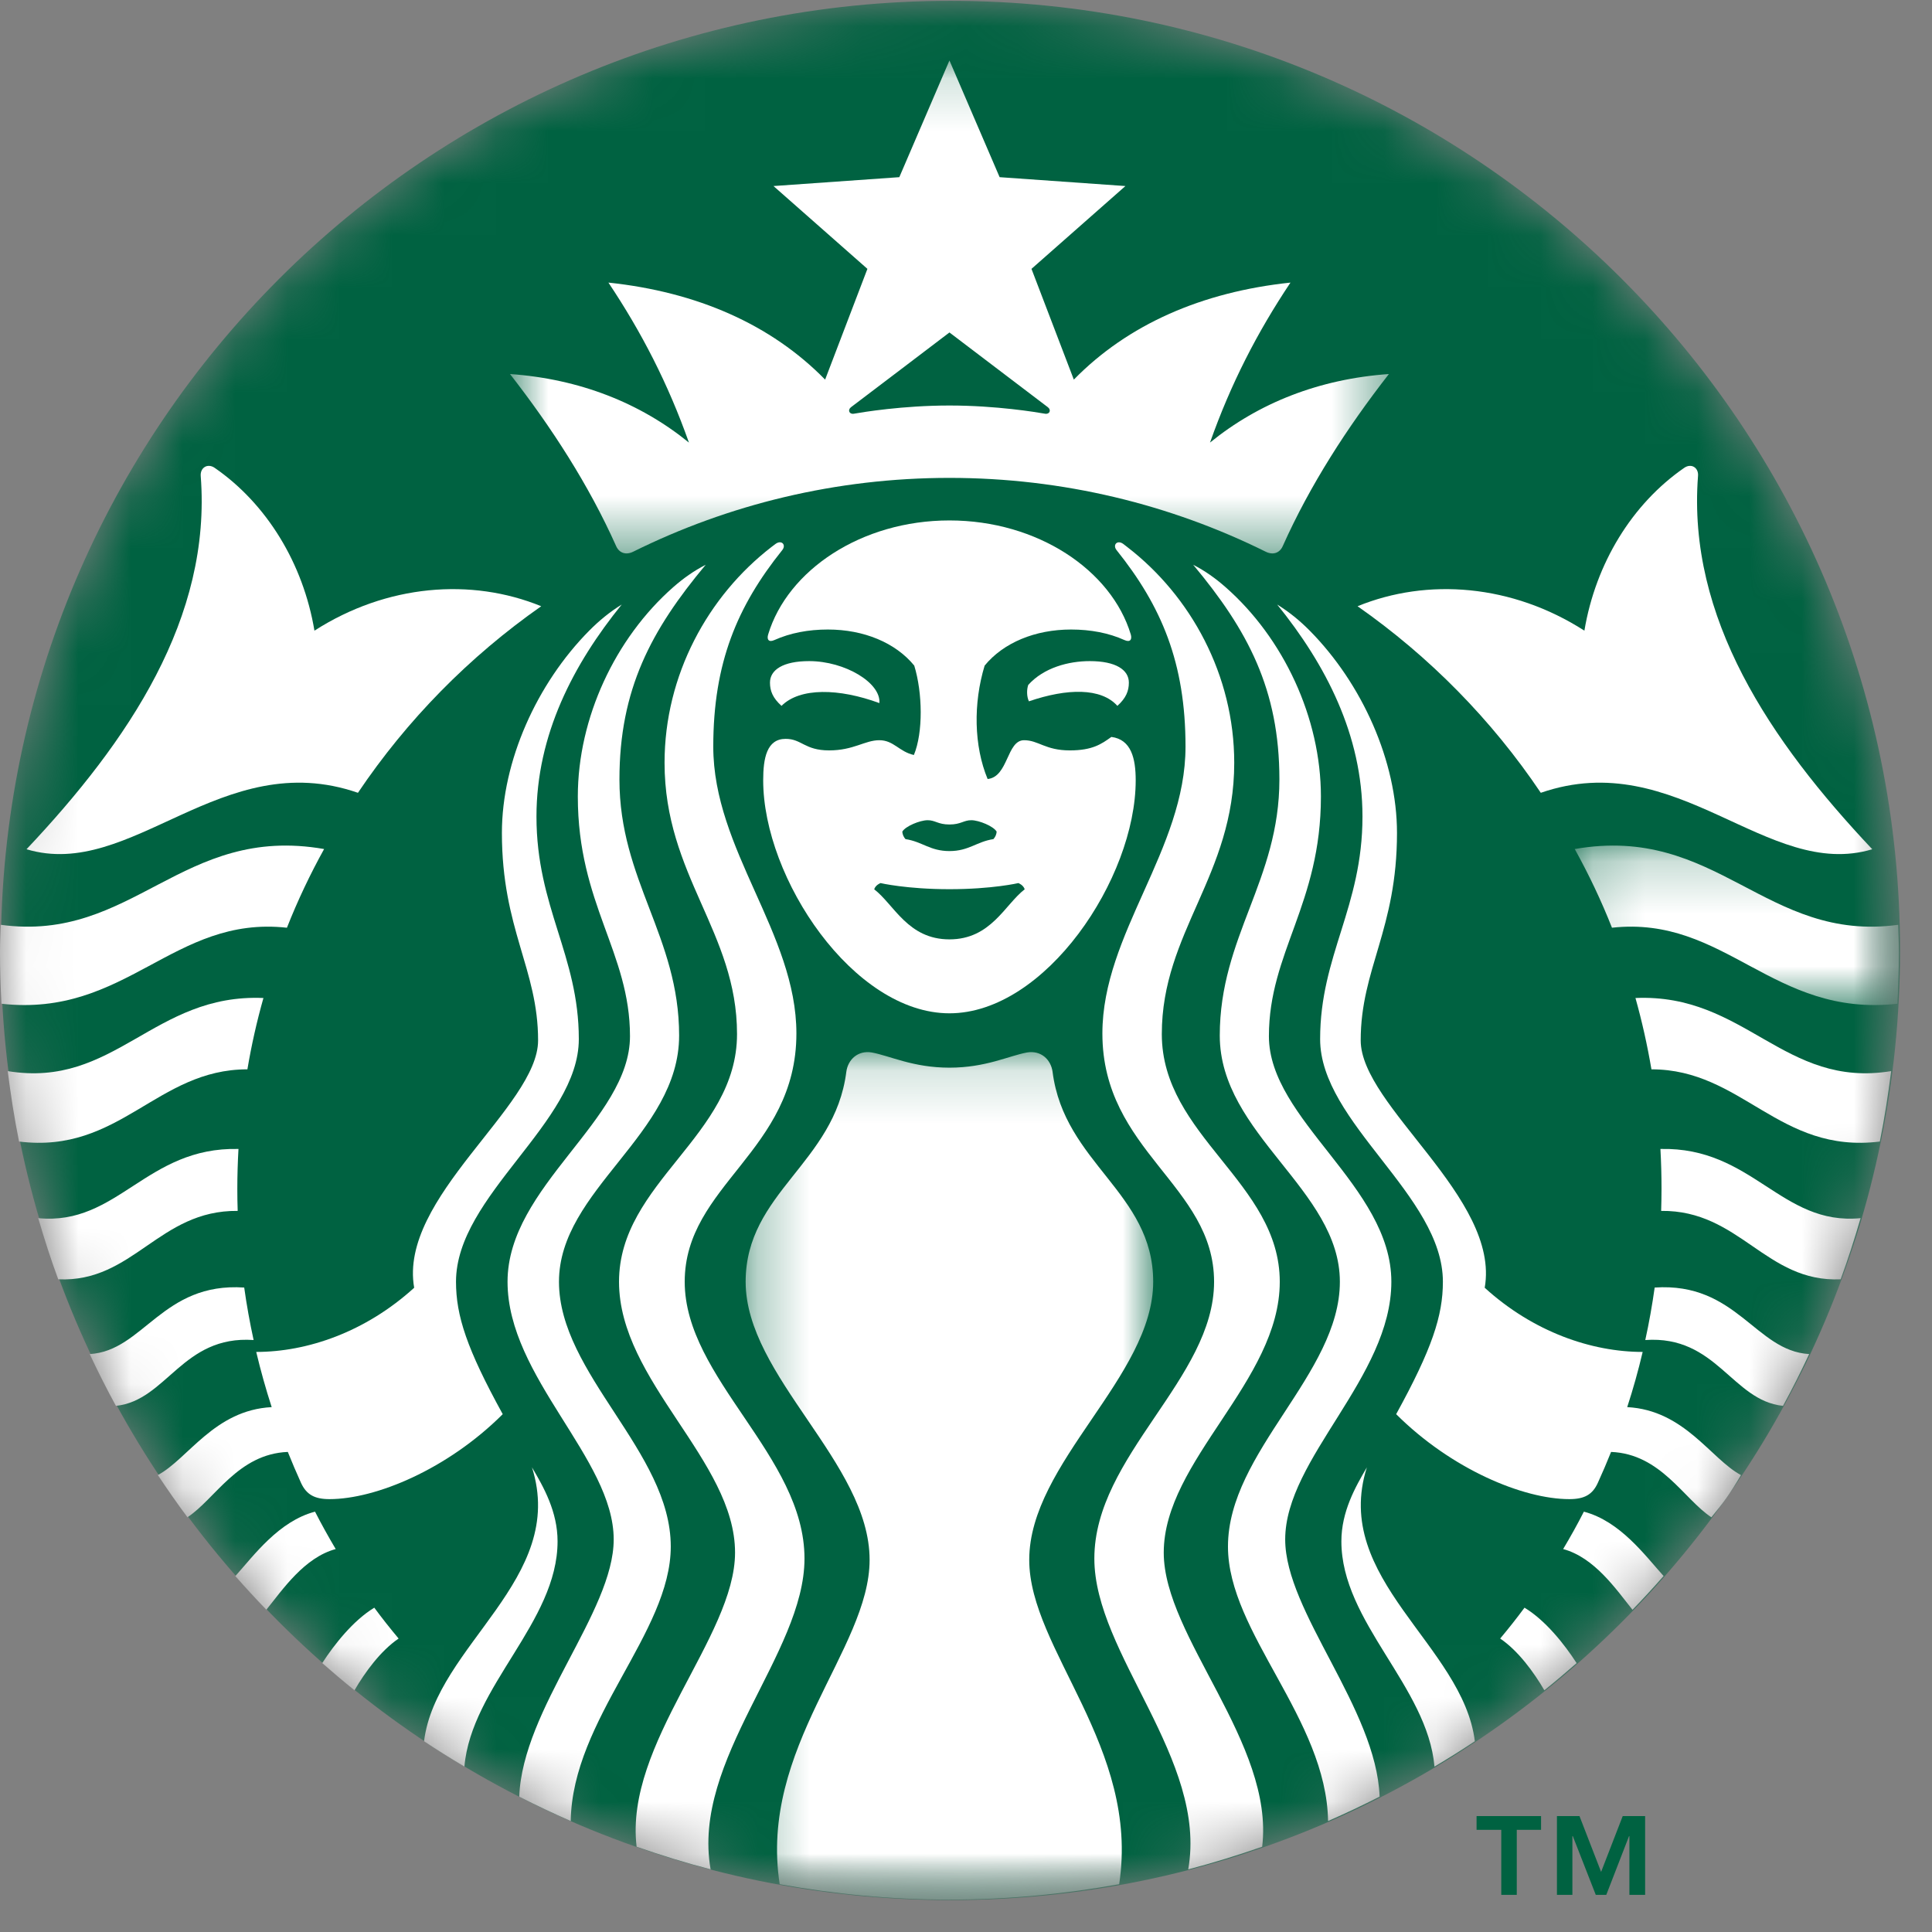 <svg width="37" height="37" viewBox="0 0 37 37" fill="none" xmlns="http://www.w3.org/2000/svg">
<rect x="0" y="0" width="37" height="37" fill="#808080" stroke="none"/>
<g clip-path="url(#clip0_1017_2084)">
<mask id="mask0_1017_2084" style="mask-type:luminance" maskUnits="userSpaceOnUse" x="0" y="0" width="37" height="37">
<path d="M18.202 36.389C28.246 36.389 36.388 28.246 36.388 18.203C36.388 8.159 28.246 0.016 18.202 0.016C8.158 0.016 0.016 8.159 0.016 18.203C0.016 28.246 8.158 36.389 18.202 36.389Z" fill="white"/>
</mask>
<g mask="url(#mask0_1017_2084)">
<path d="M18.202 36.389C28.246 36.389 36.388 28.246 36.388 18.203C36.388 8.159 28.246 0.016 18.202 0.016C8.158 0.016 0.016 8.159 0.016 18.203C0.016 28.246 8.158 36.389 18.202 36.389Z" fill="#006241"/>
<path d="M15.407 29.848C15.407 27.881 13.113 26.4 13.113 24.547C13.113 22.696 15.252 22.05 15.252 19.792C15.252 17.878 13.66 16.274 13.66 14.299C13.66 12.693 14.12 11.609 14.981 10.535C15.062 10.435 14.968 10.332 14.852 10.417C14.827 10.436 14.801 10.455 14.775 10.475C13.56 11.413 12.727 12.926 12.727 14.608C12.727 16.767 14.115 17.849 14.115 19.803C14.115 21.757 11.855 22.643 11.855 24.547C11.855 26.452 14.077 27.969 14.077 29.734C14.077 31.349 11.955 33.389 12.192 35.367C12.656 35.529 13.128 35.676 13.609 35.8C13.237 33.695 15.407 31.671 15.407 29.848Z" fill="white"/>
<path d="M10.705 24.547C10.705 22.782 13.006 21.727 13.006 19.832C13.006 17.936 11.863 16.862 11.863 14.927C11.863 13.204 12.469 12.068 13.515 10.816C13.282 10.936 13.089 11.074 12.892 11.246C11.784 12.221 11.066 13.748 11.066 15.255C11.066 17.314 12.065 18.238 12.065 19.844C12.065 21.45 9.72 22.718 9.72 24.547C9.72 26.377 11.753 27.933 11.753 29.482C11.753 30.87 10.007 32.718 9.944 34.409C10.268 34.573 10.596 34.729 10.93 34.875C10.96 32.917 12.846 31.268 12.846 29.618C12.846 27.804 10.705 26.314 10.705 24.547Z" fill="white"/>
<path d="M10.188 28.102C10.868 30.241 8.35 31.504 8.121 33.347C8.374 33.515 8.632 33.677 8.894 33.832C9.027 32.294 10.678 31.066 10.678 29.518C10.678 28.951 10.412 28.479 10.188 28.102Z" fill="white"/>
<path d="M26.177 28.102C25.955 28.479 25.689 28.951 25.689 29.518C25.689 31.067 27.338 32.294 27.472 33.833C27.734 33.677 27.992 33.515 28.245 33.347C28.017 31.504 25.497 30.241 26.177 28.102Z" fill="white"/>
<mask id="mask1_1017_2084" style="mask-type:luminance" maskUnits="userSpaceOnUse" x="14" y="20" width="9" height="17">
<path d="M14.28 36.38H22.085V20.149H14.28V36.38Z" fill="white"/>
</mask>
<g mask="url(#mask1_1017_2084)">
<path d="M22.085 24.547C22.085 22.838 20.381 22.279 20.158 20.527C20.126 20.289 19.934 20.112 19.669 20.156C19.323 20.219 18.879 20.447 18.183 20.447C17.486 20.447 17.042 20.219 16.695 20.156C16.432 20.112 16.239 20.289 16.208 20.527C15.985 22.279 14.28 22.838 14.28 24.547C14.28 26.361 16.654 28.016 16.654 29.873C16.654 31.586 14.529 33.467 14.932 36.085C15.987 36.275 17.072 36.38 18.183 36.38C19.293 36.38 20.378 36.275 21.433 36.085C21.835 33.468 19.711 31.586 19.711 29.873C19.711 28.016 22.085 26.361 22.085 24.547Z" fill="white"/>
</g>
<path d="M6.171 31.85C6.373 32.028 6.579 32.202 6.789 32.371C6.987 32.029 7.29 31.613 7.634 31.38C7.473 31.188 7.317 30.991 7.168 30.789C6.764 31.034 6.404 31.491 6.171 31.85Z" fill="white"/>
<path d="M24.509 24.548C24.509 22.644 22.25 21.758 22.25 19.804C22.25 17.85 23.637 16.767 23.637 14.609C23.637 12.927 22.805 11.413 21.588 10.476C21.563 10.456 21.538 10.436 21.512 10.417C21.397 10.333 21.303 10.435 21.384 10.536C22.244 11.609 22.704 12.693 22.704 14.299C22.704 16.274 21.112 17.878 21.112 19.793C21.112 22.05 23.251 22.696 23.251 24.548C23.251 26.4 20.958 27.881 20.958 29.848C20.958 31.672 23.128 33.695 22.756 35.801C23.236 35.676 23.708 35.529 24.172 35.367C24.41 33.389 22.287 31.349 22.287 29.735C22.287 27.969 24.509 26.452 24.509 24.548Z" fill="white"/>
<path d="M26.646 24.547C26.646 22.718 24.301 21.45 24.301 19.844C24.301 18.237 25.297 17.314 25.297 15.255C25.297 13.748 24.581 12.221 23.472 11.246C23.276 11.074 23.083 10.936 22.851 10.816C23.896 12.068 24.502 13.204 24.502 14.927C24.502 16.862 23.36 17.936 23.36 19.832C23.36 21.727 25.66 22.782 25.66 24.547C25.66 26.314 23.517 27.804 23.517 29.618C23.517 31.268 25.404 32.917 25.434 34.875C25.769 34.729 26.097 34.573 26.421 34.408C26.359 32.718 24.613 30.87 24.613 29.482C24.613 27.933 26.646 26.377 26.646 24.547Z" fill="white"/>
<path d="M5.045 19.113C2.939 19.022 2.201 20.85 0.148 20.513C0.206 20.968 0.275 21.418 0.365 21.862C2.298 22.101 2.999 20.478 4.738 20.479C4.816 20.015 4.919 19.559 5.045 19.113Z" fill="white"/>
<path d="M6.033 28.95C5.337 29.133 4.861 29.79 4.507 30.184C4.7 30.403 4.898 30.619 5.101 30.828C5.42 30.432 5.83 29.829 6.429 29.666C6.29 29.432 6.158 29.194 6.033 28.95Z" fill="white"/>
<path d="M5.495 17.767C5.7 17.247 5.939 16.744 6.207 16.26C3.478 15.782 2.55 18.057 0.013 17.711C0.008 17.883 0 18.055 0 18.228C0 18.562 0.01 18.893 0.028 19.223C2.42 19.49 3.317 17.527 5.495 17.767Z" fill="white"/>
<path d="M4.545 22.766C4.545 22.51 4.553 22.256 4.567 22.004C2.799 21.962 2.259 23.477 0.732 23.329C0.848 23.725 0.973 24.116 1.115 24.5C2.553 24.566 3.043 23.173 4.552 23.19C4.547 23.049 4.545 22.909 4.545 22.766Z" fill="white"/>
<mask id="mask2_1017_2084" style="mask-type:luminance" maskUnits="userSpaceOnUse" x="30" y="16" width="7" height="4">
<path d="M36.366 19.248V16.194H30.158V19.248H36.366Z" fill="white"/>
</mask>
<g mask="url(#mask2_1017_2084)">
<path d="M36.353 17.711C33.815 18.057 32.887 15.782 30.158 16.26C30.426 16.744 30.666 17.247 30.871 17.767C33.049 17.527 33.945 19.49 36.338 19.223C36.355 18.893 36.366 18.562 36.366 18.228C36.366 18.055 36.358 17.883 36.353 17.711Z" fill="white"/>
</g>
<path d="M5.764 28.397C5.868 28.623 6.023 28.71 6.31 28.71C7.198 28.71 8.573 28.136 9.628 27.083C8.941 25.834 8.733 25.199 8.733 24.547C8.733 22.894 11.085 21.504 11.085 19.9C11.085 18.295 10.274 17.377 10.274 15.638C10.274 14.071 10.983 12.718 11.907 11.577C11.678 11.72 11.479 11.881 11.284 12.078C10.278 13.094 9.612 14.58 9.612 15.951C9.612 17.797 10.305 18.556 10.305 19.925C10.305 21.186 7.629 22.939 7.932 24.662C6.997 25.512 5.882 25.891 4.907 25.891C4.992 26.249 5.091 26.601 5.203 26.948C4.105 27.005 3.602 27.939 3.023 28.249C3.206 28.523 3.393 28.794 3.59 29.057C4.119 28.71 4.557 27.844 5.512 27.806C5.592 28.005 5.676 28.202 5.764 28.397Z" fill="white"/>
<path d="M4.857 25.663C4.785 25.332 4.724 24.997 4.677 24.658C3.107 24.552 2.749 25.873 1.718 25.932C1.876 26.268 2.042 26.599 2.22 26.924C3.196 26.823 3.491 25.568 4.857 25.663Z" fill="white"/>
<path d="M14.967 13.518C15.32 13.165 16.067 13.18 16.841 13.465C16.875 13.08 16.185 12.661 15.496 12.661C14.995 12.661 14.746 12.829 14.746 13.073C14.746 13.231 14.799 13.368 14.967 13.518Z" fill="white"/>
<path d="M20.87 12.661C20.466 12.661 19.991 12.785 19.692 13.117C19.661 13.206 19.661 13.34 19.705 13.431C20.439 13.18 21.087 13.17 21.399 13.518C21.566 13.368 21.619 13.231 21.619 13.073C21.619 12.829 21.371 12.661 20.87 12.661Z" fill="white"/>
<path d="M19.087 15.927C19.083 15.98 19.063 16.028 19.025 16.07C18.702 16.119 18.556 16.299 18.183 16.299C17.809 16.299 17.665 16.119 17.341 16.07C17.304 16.028 17.284 15.98 17.28 15.927C17.34 15.822 17.619 15.709 17.763 15.708C17.913 15.707 17.962 15.79 18.183 15.79C18.404 15.79 18.454 15.707 18.604 15.708C18.748 15.709 19.027 15.822 19.087 15.927ZM19.503 16.912C19.503 16.912 19.598 16.947 19.624 17.031C19.243 17.325 18.978 17.99 18.183 17.99C17.387 17.99 17.124 17.325 16.742 17.031C16.768 16.947 16.863 16.912 16.863 16.912C16.863 16.912 17.363 17.029 18.183 17.029C19.004 17.029 19.503 16.912 19.503 16.912ZM21.656 12.151C21.285 10.92 19.871 9.967 18.183 9.967C16.496 9.967 15.082 10.92 14.711 12.151C14.682 12.246 14.721 12.307 14.83 12.258C15.134 12.122 15.479 12.056 15.855 12.056C16.544 12.056 17.151 12.309 17.509 12.747C17.669 13.27 17.681 14.027 17.502 14.459C17.219 14.396 17.116 14.176 16.84 14.176C16.563 14.176 16.349 14.371 15.879 14.371C15.409 14.371 15.354 14.15 15.046 14.15C14.683 14.15 14.616 14.523 14.616 14.944C14.616 16.822 16.345 19.406 18.183 19.406C20.022 19.406 21.75 16.822 21.75 14.944C21.75 14.523 21.664 14.162 21.284 14.113C21.095 14.249 20.922 14.371 20.488 14.371C20.018 14.371 19.889 14.176 19.612 14.176C19.278 14.176 19.312 14.879 18.914 14.919C18.651 14.285 18.637 13.472 18.857 12.747C19.216 12.309 19.823 12.056 20.512 12.056C20.886 12.056 21.235 12.122 21.535 12.258C21.645 12.307 21.683 12.246 21.656 12.151Z" fill="white"/>
<mask id="mask3_1017_2084" style="mask-type:luminance" maskUnits="userSpaceOnUse" x="9" y="1" width="18" height="10">
<path d="M26.599 1.158H9.767V10.599H26.599V1.158Z" fill="white"/>
</mask>
<g mask="url(#mask3_1017_2084)">
<path d="M16.298 7.798C16.361 7.752 18.183 6.367 18.183 6.367C18.183 6.367 20.005 7.752 20.067 7.798C20.138 7.851 20.103 7.939 20.012 7.923C19.852 7.895 19.084 7.766 18.183 7.766C17.283 7.766 16.514 7.895 16.354 7.923C16.264 7.939 16.228 7.851 16.298 7.798ZM11.8 10.459C11.859 10.591 11.986 10.635 12.124 10.567C13.949 9.662 16.007 9.152 18.183 9.152C20.359 9.152 22.416 9.662 24.242 10.567C24.381 10.635 24.507 10.591 24.566 10.459C25.091 9.284 25.799 8.189 26.599 7.163C25.266 7.258 24.108 7.715 23.173 8.476C23.571 7.35 24.076 6.367 24.714 5.412C23.019 5.591 21.6 6.212 20.565 7.27L19.754 5.149L21.553 3.563L19.144 3.393L18.183 1.158L17.223 3.393L14.813 3.563L16.612 5.149L15.802 7.27C14.766 6.212 13.348 5.591 11.652 5.412C12.29 6.367 12.795 7.35 13.194 8.476C12.258 7.715 11.1 7.258 9.767 7.163C10.566 8.189 11.275 9.284 11.8 10.459Z" fill="white"/>
</g>
<path d="M29.508 15.183C32.123 14.278 33.84 16.869 35.856 16.264C33.9 14.191 32.31 11.831 32.519 9.115C32.533 8.956 32.389 8.865 32.253 8.961C31.256 9.65 30.558 10.791 30.343 12.078C28.958 11.189 27.338 11.063 25.999 11.61C27.377 12.575 28.569 13.786 29.508 15.183Z" fill="white"/>
<path d="M6.855 15.183C7.795 13.786 8.987 12.575 10.365 11.61C9.027 11.063 7.407 11.189 6.022 12.078C5.807 10.792 5.109 9.65 4.113 8.961C3.976 8.865 3.832 8.956 3.844 9.115C4.055 11.832 2.464 14.191 0.508 16.264C2.524 16.869 4.241 14.278 6.855 15.183Z" fill="white"/>
<path d="M31.459 25.891C30.484 25.891 29.369 25.512 28.434 24.662C28.736 22.939 26.059 21.186 26.059 19.924C26.059 18.556 26.754 17.797 26.754 15.951C26.754 14.58 26.087 13.094 25.083 12.078C24.887 11.88 24.688 11.72 24.459 11.577C25.382 12.718 26.093 14.071 26.093 15.637C26.093 17.377 25.282 18.295 25.282 19.9C25.282 21.504 27.633 22.894 27.633 24.547C27.633 25.199 27.424 25.835 26.738 27.083C27.794 28.136 29.169 28.71 30.055 28.71C30.344 28.71 30.499 28.623 30.601 28.397C30.69 28.202 30.774 28.005 30.854 27.806C31.808 27.844 32.247 28.711 32.775 29.058C33.015 28.766 33.11 28.64 33.342 28.25C32.763 27.94 32.261 27.006 31.163 26.948C31.276 26.601 31.375 26.249 31.459 25.891Z" fill="white"/>
<path d="M29.196 30.789C29.047 30.991 28.891 31.188 28.73 31.38C29.075 31.613 29.379 32.03 29.576 32.371C29.786 32.202 29.991 32.028 30.194 31.851C29.962 31.491 29.601 31.034 29.196 30.789Z" fill="white"/>
<path d="M30.333 28.95C30.209 29.194 30.076 29.432 29.936 29.666C30.536 29.829 30.947 30.432 31.264 30.829C31.468 30.619 31.666 30.403 31.86 30.183C31.505 29.79 31.029 29.133 30.333 28.95Z" fill="white"/>
<path d="M31.321 19.113C31.446 19.559 31.548 20.015 31.627 20.479C33.367 20.478 34.068 22.101 36.001 21.862C36.091 21.418 36.16 20.968 36.218 20.513C34.164 20.85 33.426 19.022 31.321 19.113Z" fill="white"/>
<path d="M31.799 22.004C31.813 22.256 31.82 22.51 31.82 22.766C31.82 22.909 31.817 23.049 31.813 23.19C33.322 23.173 33.813 24.564 35.251 24.5C35.392 24.116 35.517 23.725 35.633 23.329C34.107 23.477 33.567 21.962 31.799 22.004Z" fill="white"/>
<path d="M31.689 24.658C31.641 24.997 31.582 25.332 31.509 25.663C32.876 25.568 33.169 26.823 34.147 26.924C34.324 26.6 34.49 26.268 34.648 25.932C33.616 25.873 33.26 24.552 31.689 24.658Z" fill="white"/>
</g>
<path fill-rule="evenodd" clip-rule="evenodd" d="M29.513 35.043H29.048V36.289H28.751V35.043H28.278V34.78H29.513V35.043ZM31.506 36.289H31.205V35.164H31.198L30.762 36.289H30.561L30.121 35.164H30.113V36.289H29.817V34.78H30.249L30.663 35.849L31.077 34.78H31.506V36.289Z" fill="#006241"/>
</g>
<defs>
<clipPath id="clip0_1017_2084">
<rect width="36.405" height="36.405" fill="white"/>
</clipPath>
</defs>
</svg>
